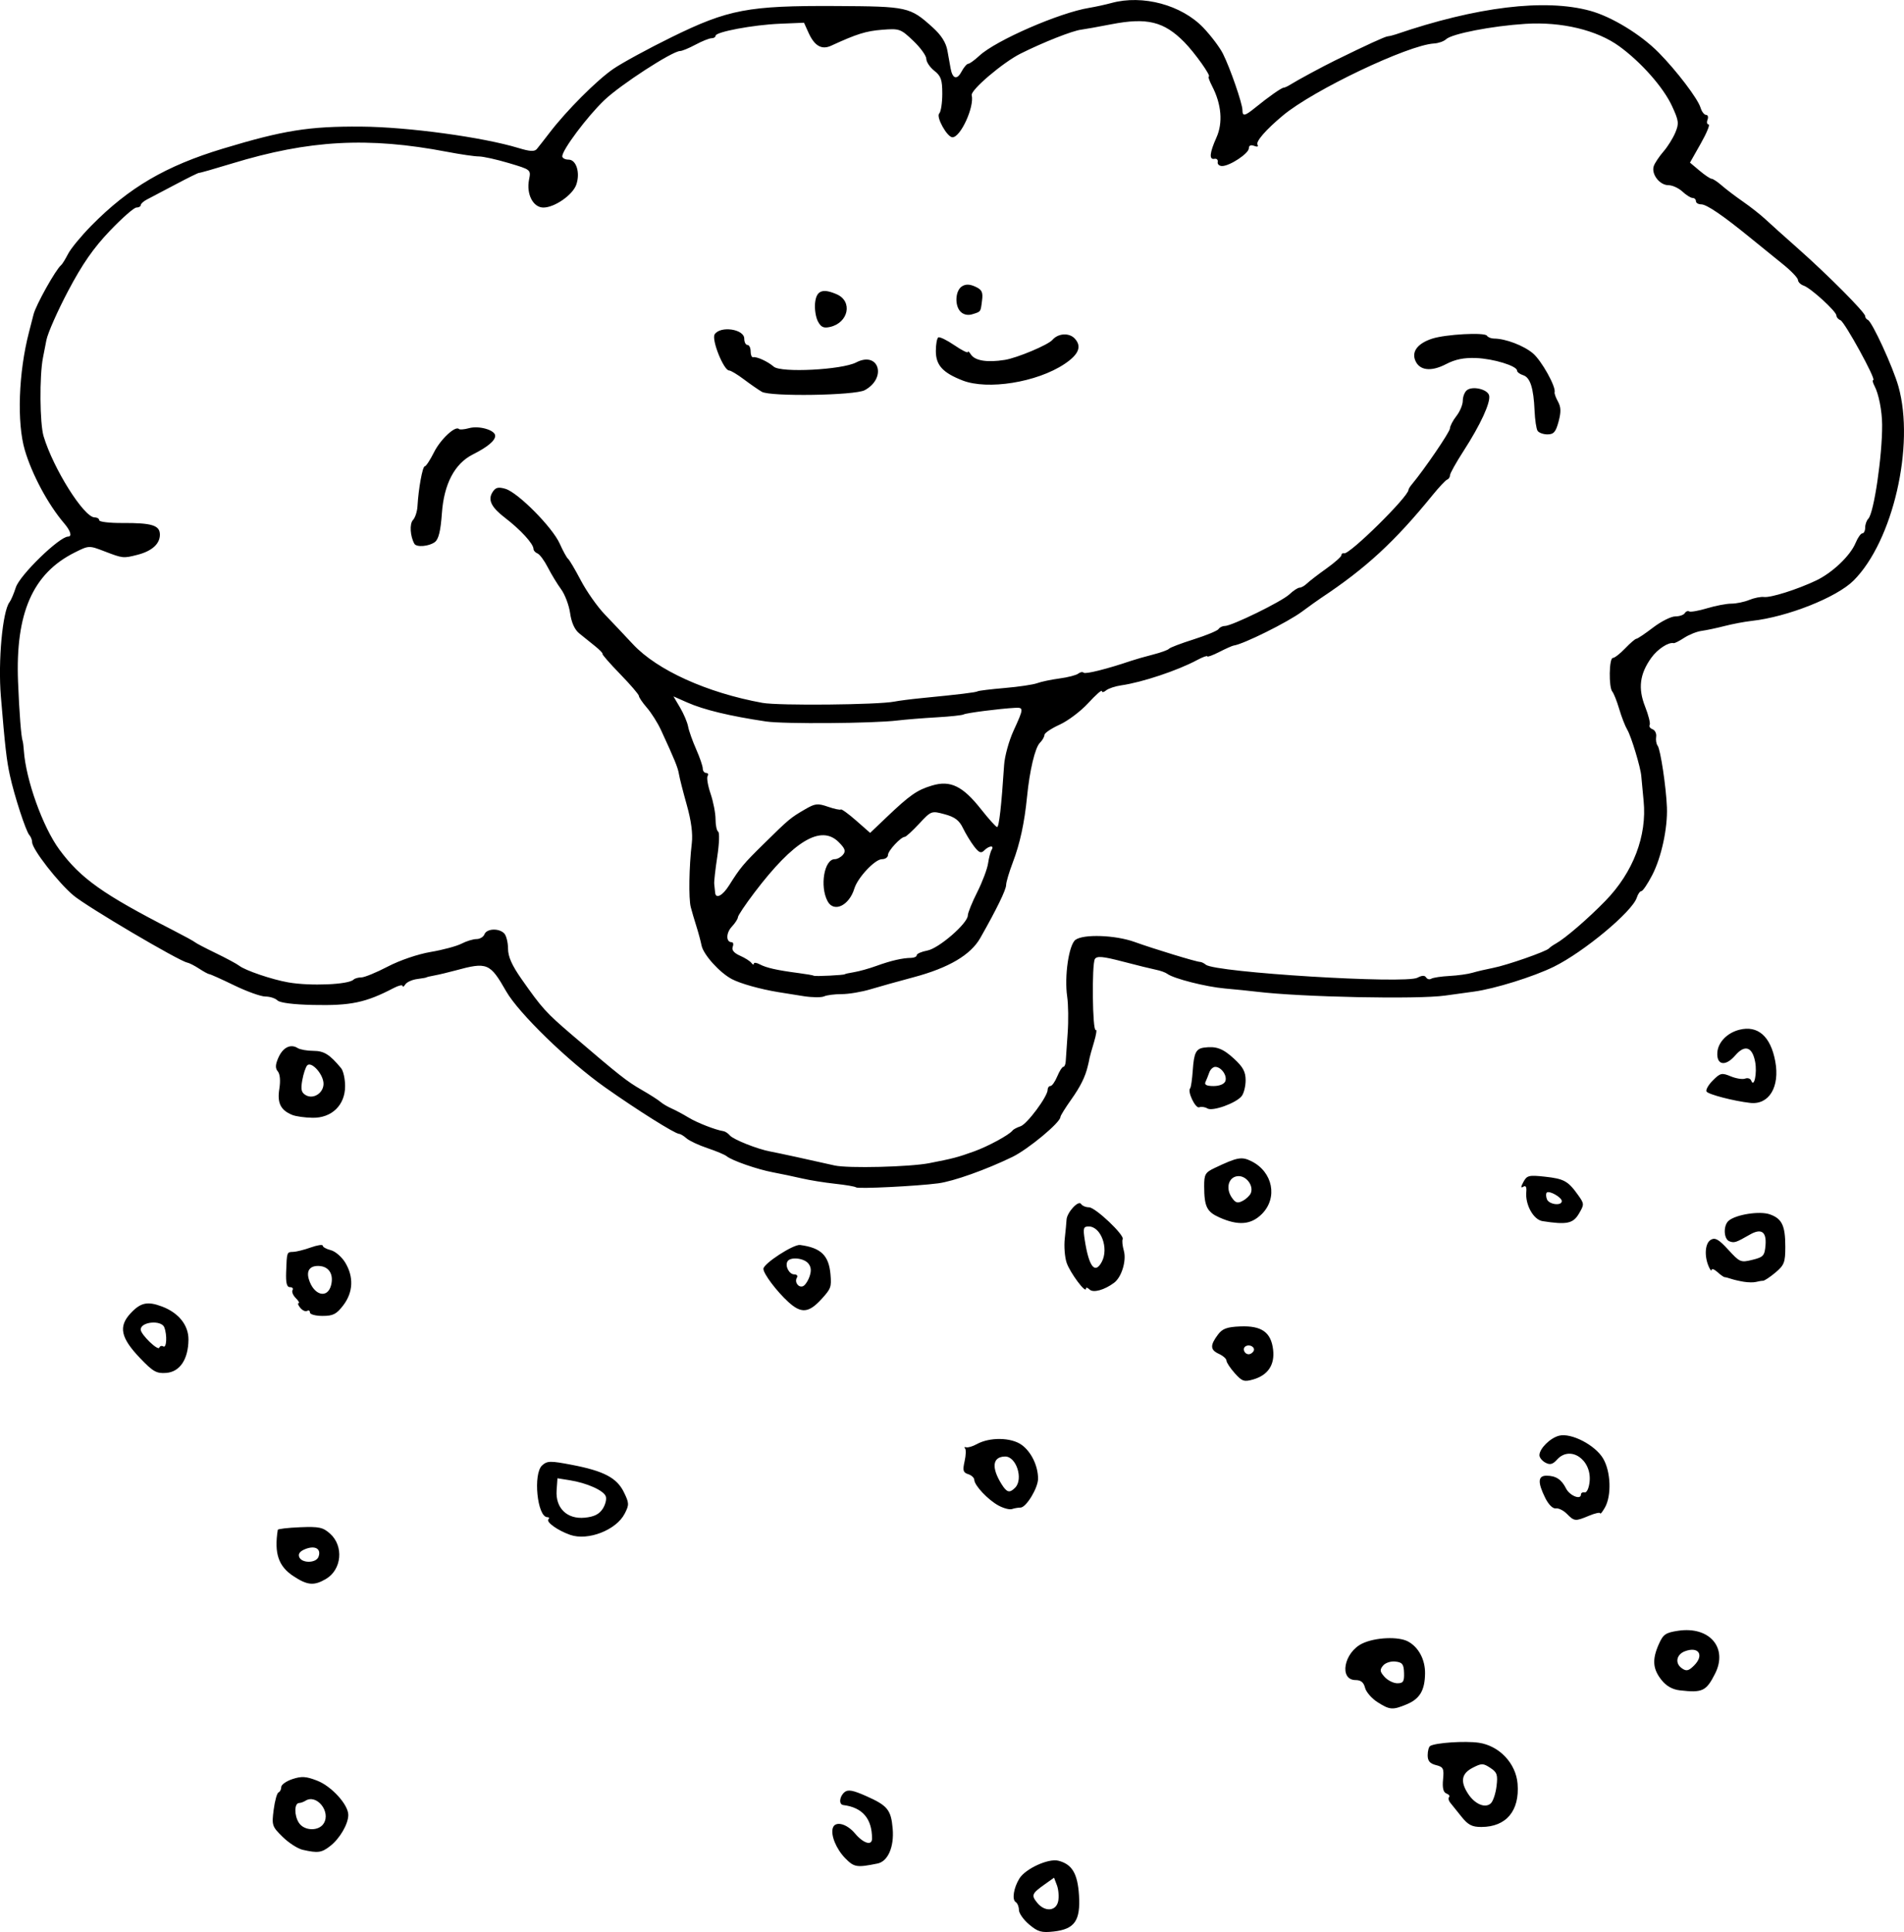 <?xml version="1.0" encoding="UTF-8" standalone="no"?>
<!-- Created with Inkscape (http://www.inkscape.org/) -->
<svg xmlns:inkscape="http://www.inkscape.org/namespaces/inkscape" xmlns:rdf="http://www.w3.org/1999/02/22-rdf-syntax-ns#" xmlns="http://www.w3.org/2000/svg" xmlns:xlink="http://www.w3.org/1999/xlink" xmlns:ns1="http://sozi.baierouge.fr" xmlns:cc="http://creativecommons.org/ns#" xmlns:dc="http://purl.org/dc/elements/1.1/" xmlns:sodipodi="http://sodipodi.sourceforge.net/DTD/sodipodi-0.dtd" id="svg2" sodipodi:docname="Cloud_rain.svg" viewBox="0 0 596.23 604.83" version="1.1" inkscape:version="0.48.4 r9939">
  <title id="title2998">Cloud_snow</title>
  <sodipodi:namedview id="base" bordercolor="#666666" inkscape:pageshadow="2" inkscape:window-y="24" fit-margin-left="0" pagecolor="#ffffff" inkscape:window-height="744" inkscape:window-maximized="1" inkscape:zoom="0.35" inkscape:window-x="0" showgrid="false" borderopacity="1.0" inkscape:current-layer="layer1" inkscape:cx="-313.44462" inkscape:cy="388.28051" fit-margin-top="0" fit-margin-right="0" fit-margin-bottom="0" inkscape:window-width="1366" inkscape:pageopacity="0.0" inkscape:document-units="px"/>
  <g id="layer1" inkscape:label="Layer 1" inkscape:groupmode="layer" transform="translate(-89.873 -315.82)">
    <path id="path3126" style="fill:#000000" inkscape:connector-curvature="0" d="m412.15 918.29c-1.762-1.483-3.204-3.529-3.204-4.548 0-1.019-0.454-2.132-1.008-2.475-1.231-0.761-0.645-4.472 1.168-7.392 1.904-3.066 9.065-6.335 12.171-5.556 4.288 1.076 6.045 4 6.477 10.774 0.508 7.977-1.343 10.647-7.893 11.386-3.85 0.434-4.973 0.115-7.71-2.188zm9.103-7.343c0.271-1.416 0.087-3.64-0.408-4.942l-0.9-2.368-2.969 2.114c-4.005 2.852-4.218 3.382-2.305 5.739 2.401 2.958 5.97 2.664 6.582-0.543zm-66.663-13.366c-2.858-2.9-4.671-7.335-3.906-9.56 0.765-2.227 4.328-1.326 6.916 1.75 2.646 3.145 5.347 3.966 5.347 1.625 0-6.26-2.99-9.749-9-10.5-1.465-0.183-1.22-2.698 0.394-4.037 1.079-0.896 2.602-0.622 6.75 1.216 6.731 2.982 7.818 4.32 8.325 10.253 0.484 5.666-1.496 10.209-4.737 10.868-6.493 1.32-7.327 1.187-10.088-1.615zm-169.94-2.678c-1.535-0.347-4.354-2.163-6.264-4.036-3.317-3.252-3.443-3.632-2.812-8.5 0.364-2.803 1.045-5.246 1.514-5.429 0.469-0.183 0.853-0.936 0.853-1.673 0-0.737 1.578-1.86 3.507-2.497 2.874-0.949 4.273-0.86 7.75 0.491 4.506 1.75 9.743 7.514 9.743 10.722 0 2.822-2.617 7.343-5.615 9.701-2.73 2.147-3.87 2.308-8.677 1.22zm6.588-8.241c2.325-3.686-2.223-9.338-5.72-7.108-0.592 0.378-1.484 0.693-1.981 0.702-1.534 0.026-1.572 3.897-0.06 6.207 1.675 2.56 6.2 2.676 7.762 0.2zm356.28-2.141c-1.432-1.788-3.02-3.764-3.529-4.393-0.509-0.629-0.662-1.406-0.342-1.726 0.321-0.321-0.055-0.828-0.835-1.127-0.98-0.376-1.304-1.73-1.051-4.392 0.328-3.442 0.093-3.917-2.225-4.499-1.897-0.476-2.592-1.3-2.592-3.073 0-1.332 0.352-2.64 0.783-2.906 1.649-1.019 10.916-1.638 15.217-1.016 6.418 0.928 11.645 6.453 12.154 12.845 0.673 8.459-3.537 13.491-11.315 13.522-2.939 0.012-4.175-0.626-6.265-3.235zm10.992-9.525c0.431-3.577 0.167-4.354-1.958-5.745-2.249-1.473-2.716-1.475-5.532-0.019-3.504 1.812-3.93 4.306-1.397 8.173 2.12 3.235 5.379 4.587 7.104 2.947 0.706-0.671 1.508-3.082 1.782-5.356zm-37.323-26.344c-1.791-1.147-3.527-3.164-3.858-4.483-0.419-1.67-1.307-2.398-2.926-2.398-5.319 0-3.718-8.7 2.11-11.466 4.044-1.919 11.255-2.233 14.266-0.622 3.325 1.779 5.406 5.689 5.346 10.04-0.073 5.272-1.654 7.93-5.73 9.633-4.425 1.849-5.33 1.78-9.208-0.704zm8.357-9.131c-0.084-2.72-0.522-3.299-2.686-3.55-1.45-0.169-3.158 0.389-3.888 1.269-1.086 1.309-1.005 1.898 0.491 3.551 0.986 1.09 2.781 1.981 3.988 1.981 1.83 0 2.178-0.54 2.095-3.25zm86.4 5.47c-2.339-0.264-4.248-1.333-5.754-3.221-2.759-3.458-2.999-6.382-0.913-11.13 1.403-3.194 2.137-3.712 6.108-4.308 9.838-1.475 15.679 5.364 11.528 13.499-2.764 5.417-3.913 5.957-10.969 5.16zm4.429-7.792c3.257-3.257 1.419-6.082-2.89-4.443-2.629 1-3.161 3.69-1.038 5.249 1.474 1.083 2.185 0.938 3.929-0.806zm-438.59-27.944c-4.714-3.09-6.085-7.129-4.925-14.516 0.046-0.292 3.176-0.657 6.956-0.811 5.998-0.245 7.2 0.014 9.445 2.031 4.309 3.871 3.64 11.224-1.286 14.134-3.749 2.214-5.79 2.047-10.19-0.837zm7.822-6.052c0.944-2.459-0.955-3.653-3.982-2.502-1.781 0.677-2.452 1.505-2.056 2.537 0.77 2.006 5.265 1.979 6.038-0.035zm78.835-6.888c-3.914-1.363-7.664-4.046-6.826-4.885 0.363-0.363 0.208-0.66-0.346-0.66-3.166 0-4.525-13.621-1.618-16.214 1.61-1.437 2.544-1.454 9.249-0.174 10.04 1.916 14.141 4.069 16.347 8.582 1.665 3.405 1.683 3.93 0.233 6.733-2.649 5.122-11.482 8.553-17.039 6.619zm10.159-8.147c0.859-1.31 1.293-3.081 0.965-3.936-0.709-1.847-5.922-4.168-11.276-5.02l-3.848-0.613-0.264 3.766c-0.389 5.554 3.247 9.102 8.788 8.573 2.923-0.279 4.515-1.062 5.635-2.771zm301.91 1.54c-1.06-1.069-2.619-1.83-3.464-1.69-0.9 0.148-2.256-1.197-3.274-3.247-2.445-4.923-2.321-7.003 0.416-6.985 2.914 0.02 4.654 1.166 6.09 4.01 1.138 2.252 4.66 3.678 4.66 1.886 0-0.501 0.522-0.799 1.161-0.661 0.658 0.142 1.328-1.289 1.548-3.304 0.755-6.917-6.028-11.566-10.18-6.978-1.373 1.517-2.211 1.738-3.655 0.965-1.031-0.552-1.874-1.593-1.874-2.315 0-2.071 3.375-5.423 6.166-6.123 3.803-0.954 11.299 2.934 13.787 7.151 2.411 4.087 2.68 11.624 0.547 15.355-0.786 1.375-1.445 2.186-1.465 1.801-0.019-0.385-1.596-0.047-3.503 0.75-4.309 1.8-4.59 1.776-6.96-0.614zm-177.96-2.579c-3.295-1.788-7.534-6.285-7.581-8.041-0.017-0.65-0.881-1.452-1.919-1.782-1.582-0.502-1.763-1.152-1.117-4.017 0.424-1.88 0.486-3.703 0.138-4.052-0.348-0.348-0.183-0.5 0.367-0.338 0.55 0.163 2.047-0.284 3.327-0.993 4.024-2.229 10.709-2.131 13.997 0.205 3.019 2.145 5.176 6.567 5.176 10.612 0 2.917-3.726 9.047-5.5 9.047-0.735 0-1.936 0.208-2.668 0.463-0.732 0.255-2.631-0.242-4.219-1.104zm5.187-5.559c2.683-2.683 0.403-9.831-3.121-9.785-3.97 0.052-4.38 3.457-1.051 8.735 1.609 2.552 2.458 2.765 4.173 1.05zm68.782-35.885c-1.42-1.594-2.582-3.361-2.582-3.928 0-0.567-1.078-1.521-2.395-2.121-2.718-1.238-2.78-2.675-0.259-6.031 1.394-1.856 2.82-2.379 6.954-2.548 6.706-0.275 9.658 1.807 10.306 7.27 0.566 4.767-1.613 8.011-6.278 9.349-2.801 0.803-3.46 0.575-5.746-1.99zm5.875-6.846c0.74-1.197-1.142-2.382-2.474-1.559-1.118 0.691-0.384 2.49 1.016 2.49 0.485 0 1.141-0.419 1.457-0.931zm-348.58 2.225c-6.168-6.436-6.923-9.966-3.024-14.14 3.128-3.349 5.285-3.808 9.829-2.091 5.212 1.969 8.32 5.866 8.273 10.374-0.064 6.155-2.689 10.08-6.96 10.406-3.036 0.232-4.117-0.374-8.118-4.549zm7.206-3.741c1.027 0.634 1.242-3.537 0.308-5.971-0.917-2.389-7.393-1.783-7.393 0.692 0 1.515 5.433 6.776 5.835 5.651 0.184-0.515 0.747-0.682 1.25-0.371zm45.915-10.612c0-0.583-0.399-0.812-0.887-0.511s-1.443-0.122-2.122-0.941c-0.68-0.819-0.924-1.489-0.542-1.489s-0.017-0.711-0.887-1.581-1.325-1.994-1.012-2.5c0.313-0.506-0.05-0.919-0.806-0.919-0.997 0-1.327-1.305-1.202-4.75 0.229-6.321 0.202-6.244 2.208-6.294 0.963-0.024 3.438-0.646 5.5-1.382 2.062-0.736 3.75-0.99 3.75-0.565s1.139 1.06 2.531 1.409c1.392 0.349 3.415 2.086 4.496 3.858 2.731 4.479 2.522 9.315-0.578 13.379-2.134 2.797-3.197 3.344-6.5 3.344-2.172 0-3.949-0.476-3.949-1.059zm6.628-8.596c0.848-3.377-0.672-5.808-3.736-5.977-2.853-0.157-4.069 1.39-3.247 4.132 1.531 5.106 5.876 6.255 6.983 1.845zm143.17 5.282c-3.663-3.343-7.801-8.839-7.801-10.362 0-1.631 9.407-7.745 11.491-7.469 6.529 0.865 9.005 3.26 9.516 9.204 0.339 3.95 0.155 4.462-2.757 7.664-4.039 4.442-6.397 4.66-10.449 0.962zm6.621-7.899c0.65-1.838 0.54-3.069-0.372-4.168-1.408-1.696-5.589-2.115-6.494-0.65-0.878 1.42 0.5 4.09 2.11 4.09 0.799 0 1.174 0.45 0.834 1-0.838 1.356 0.408 3.197 1.842 2.721 0.637-0.211 1.573-1.558 2.08-2.993zm87.701 3.995c-0.617-0.618-1.123-0.738-1.123-0.267 0 1.718-5.034-5.047-6.058-8.142-0.58-1.753-0.839-5.128-0.575-7.5 0.264-2.372 0.514-5.032 0.557-5.91 0.11-2.283 3.748-6.245 4.546-4.953 0.357 0.577 1.478 1.05 2.491 1.05 1.988 0 11.277 8.807 10.543 9.996-0.245 0.396-0.079 2.021 0.368 3.612 0.871 3.099-0.702 8.263-3.049 10.015-3.065 2.288-6.558 3.24-7.699 2.1zm3.842-8.657c2.257-4.217-0.275-11.066-4.092-11.066-1.668 0-1.817 0.513-1.24 4.25 1.296 8.386 3.193 10.811 5.332 6.816zm201.04 6.245c-1.375-0.225-3.175-0.641-4-0.924-0.825-0.283-1.725-0.518-2-0.522-0.275 0-1.288-0.719-2.25-1.59-0.963-0.871-1.782-1.177-1.82-0.679-0.039 0.498-0.457 0.005-0.93-1.095-1.448-3.37-1.114-7.337 0.704-8.354 1.346-0.753 2.488-0.095 5.445 3.14 3.591 3.928 3.895 4.056 7.546 3.154 3.444-0.851 3.833-1.283 4.107-4.562 0.355-4.251-1.324-5.389-4.91-3.33-4.35 2.498-4.88 2.672-6.393 2.091-1.837-0.705-1.977-4.997-0.211-6.464 2.34-1.942 9.687-3.079 12.826-1.985 3.837 1.337 4.884 3.515 4.884 10.155 0 4.888-0.331 5.755-3.077 8.066-1.692 1.424-3.455 2.589-3.918 2.589-0.463 0-1.441 0.162-2.173 0.36-0.732 0.198-2.457 0.176-3.832-0.049zm-164.19-20.13c-3.984-1.777-4.768-3.379-4.789-9.795-0.012-3.693 0.336-4.302 3.251-5.685 7.2-3.417 8.484-3.65 11.576-2.108 6.691 3.338 8.283 11.458 3.236 16.506-3.382 3.382-7.386 3.708-13.274 1.082zm9.831-7.647c0.914-2.382-1.496-5.502-4.085-5.287-2.93 0.243-3.907 3.817-1.847 6.759 1.146 1.637 1.798 1.819 3.414 0.954 1.099-0.588 2.232-1.679 2.518-2.425zm91.318 8.79c-2.832-0.441-5.446-5.158-5.069-9.144 0.147-1.548-0.168-2.1-0.93-1.629-0.84 0.519-0.83 0.11 0.04-1.515 1.081-2.02 1.707-2.171 6.747-1.621 5.958 0.65 7.237 1.36 10.369 5.759 1.951 2.74 1.958 2.926 0.238 5.839-1.825 3.09-3.814 3.493-11.395 2.312zm6.048-6.268c0-1.176-3.958-3.411-4.709-2.659-0.296 0.296-0.271 1.232 0.054 2.081 0.64 1.668 4.655 2.166 4.655 0.578zm-221-4.297c-0.275-0.267-3.2-0.772-6.5-1.124-3.3-0.351-8.025-1.112-10.5-1.689-2.475-0.578-6.525-1.429-9-1.892-4.915-0.919-12.878-3.688-14.517-5.047-0.568-0.471-3.271-1.608-6.008-2.526-2.736-0.918-5.686-2.297-6.554-3.065-0.868-0.768-1.905-1.396-2.305-1.396-1.269 0-13.115-7.437-23.236-14.588-11.539-8.152-27.027-23.195-30.945-30.055-5.076-8.887-5.926-9.234-15.936-6.508-2.2 0.599-5.125 1.295-6.5 1.546-1.375 0.251-2.5 0.52-2.5 0.599 0 0.079-1.309 0.314-2.909 0.523-1.6 0.209-3.281 0.965-3.735 1.681-0.454 0.716-0.832 0.938-0.841 0.495-0.008-0.444-1.253-0.161-2.765 0.628-8.803 4.593-13.447 5.57-25.262 5.315-6.198-0.134-10.423-0.673-11.177-1.426-0.666-0.666-2.36-1.211-3.765-1.211s-5.8-1.575-9.768-3.5-7.47-3.5-7.782-3.5c-0.312 0-1.744-0.771-3.182-1.713-1.438-0.942-3.11-1.799-3.715-1.905-2.545-0.442-31.475-17.503-35.668-21.034-4.859-4.093-12.932-14.487-12.932-16.651 0-0.713-0.394-1.724-0.876-2.247-1.075-1.165-4.689-12.249-6.092-18.68-1.035-4.745-1.52-8.99-2.828-24.77-0.914-11.022 0.53-26.679 2.716-29.459 0.45-0.572 1.337-2.652 1.971-4.622 1.237-3.846 13.589-15.856 16.359-15.906 1.327-0.024 0.803-1.781-1.244-4.178-5-5.853-10.023-15.196-12.289-22.859-2.542-8.594-1.988-24.342 1.3-36.976 0.644-2.475 1.279-4.95 1.412-5.5 0.703-2.924 6.972-14.128 8.673-15.5 0.341-0.275 1.313-1.85 2.159-3.5s4.116-5.616 7.266-8.813c11.78-11.958 23.329-18.719 41.201-24.121 19.007-5.745 26.979-7.015 43.273-6.898 14.652 0.106 38.085 3.292 49.291 6.702 3.622 1.102 5.027 1.174 5.762 0.293 0.534-0.64 2.353-2.964 4.041-5.164 5.32-6.933 14.719-16.337 19.865-19.877 2.727-1.876 10.94-6.348 18.25-9.938 17.766-8.724 24.024-9.912 51.45-9.766 22.573 0.12 23.215 0.262 30.373 6.729 2.655 2.399 4.124 4.71 4.572 7.193 0.363 2.013 0.815 4.526 1.005 5.586 0.587 3.279 1.971 3.727 3.381 1.094 0.742-1.386 1.7-2.52 2.128-2.52 0.429 0 2.013-1.143 3.52-2.54 5.176-4.797 25.022-13.442 34.362-14.969 1.925-0.315 5.075-1.001 7-1.526 9.759-2.66 21.912 0.605 28.727 7.718 2.388 2.493 5.165 6.171 6.17 8.175 2.255 4.494 6.103 15.619 6.103 17.647 0 2.027 0.728 1.889 3.98-0.754 4.171-3.39 8.239-6.248 8.916-6.265 0.332-0.008 1.271-0.437 2.087-0.953 2.154-1.362 9.957-5.575 14.016-7.568 9.928-4.874 15.601-7.473 16.5-7.56 0.55-0.053 1.675-0.327 2.5-0.609 25.375-8.668 46.737-11.255 60.896-7.377 6.747 1.848 15.853 7.408 21.477 13.112 5.628 5.709 12.218 14.385 13.079 17.22 0.376 1.238 1.151 2.25 1.723 2.25 0.572 0 0.781 0.675 0.464 1.5-0.317 0.825-0.164 1.5 0.339 1.5 0.503 0-0.604 2.687-2.461 5.971l-3.375 5.971 3.006 2.529c1.653 1.391 3.353 2.529 3.776 2.529 0.424 0 1.852 0.948 3.173 2.106s4.316 3.43 6.654 5.049c2.338 1.619 5.488 4.097 7 5.507s6.124 5.551 10.249 9.201c9.372 8.293 21 19.987 21 21.118 0 0.469 0.376 1.003 0.836 1.186 1.323 0.527 7.873 14.775 9.579 20.833 5.2 18.474-1.728 48.477-14.033 60.768-5.291 5.286-20.75 11.412-31.882 12.635-2.2 0.242-6.025 0.962-8.5 1.601-2.475 0.639-5.717 1.325-7.204 1.525-1.487 0.2-3.942 1.175-5.456 2.167-1.514 0.992-2.997 1.745-3.296 1.673-1.632-0.391-5.087 1.882-7.049 4.637-3.598 5.052-4.157 9.508-1.909 15.212 1.068 2.709 1.713 5.296 1.433 5.749-0.28 0.452 0.128 1.067 0.907 1.365 0.778 0.299 1.283 1.358 1.123 2.355-0.161 0.997 0.053 2.262 0.475 2.812 0.881 1.148 2.656 12.954 2.896 19.265 0.25 6.559-1.73 15.683-4.604 21.224-1.43 2.756-2.956 5.011-3.391 5.011-0.435 0-1.082 0.918-1.438 2.04-1.383 4.358-16.609 17.035-25.987 21.636-6.376 3.128-18.551 6.919-25 7.783-2.75 0.369-6.8 0.927-9 1.241-8.621 1.23-45.02 0.487-59-1.203-2.2-0.266-6.7-0.723-10-1.014-5.952-0.526-16.05-3.096-18.031-4.588-0.567-0.427-2.142-0.998-3.5-1.268-1.358-0.27-6.04-1.425-10.406-2.566-6.246-1.633-8.113-1.807-8.763-0.818-1.019 1.55-0.768 22.855 0.262 22.218 0.408-0.252 0.166 1.454-0.537 3.79-0.703 2.337-1.334 4.586-1.402 4.998s-0.179 0.975-0.248 1.25c-0.069 0.275-0.203 0.838-0.299 1.25-0.777 3.344-2.308 6.439-5.197 10.502-1.858 2.614-3.379 5.07-3.379 5.459 0 1.713-10.085 10.094-15.046 12.504-8.206 3.986-18.431 7.625-23.202 8.258-6.731 0.892-25.201 1.8-25.752 1.266zm23-7.595c7.419-1.445 8.773-1.801 14-3.68 4.366-1.569 10.984-5.168 12-6.525 0.275-0.367 1.4-0.962 2.5-1.322 2.061-0.674 8.5-9.337 8.5-11.436 0-0.649 0.395-1.18 0.879-1.18s1.438-1.35 2.121-3c0.683-1.65 1.542-3 1.907-3 0.365 0 0.703-0.787 0.751-1.75 0.048-0.963 0.318-4.9 0.601-8.75 0.283-3.85 0.217-9.025-0.146-11.5-0.926-6.313 0.517-16.21 2.589-17.75 2.508-1.865 12.503-1.51 18.511 0.657 6.049 2.182 19.36 6.24 20.514 6.253 0.425 0.005 1.243 0.399 1.817 0.875 2.926 2.428 62.491 6.086 66.26 4.069 1.392-0.745 2.283-0.775 2.705-0.092 0.346 0.56 1.077 0.743 1.623 0.405 0.546-0.338 3.103-0.726 5.681-0.862s5.812-0.585 7.187-0.997 4.3-1.099 6.5-1.527c4.358-0.849 16.694-5.157 17.5-6.111 0.275-0.326 1.239-1.004 2.143-1.507 2.943-1.639 10.086-7.796 15.515-13.374 8.685-8.924 13.049-20.326 11.965-31.263-0.342-3.453-0.671-6.953-0.73-7.778-0.193-2.671-3.143-12.443-4.377-14.5-0.66-1.1-1.799-4.025-2.531-6.5-0.732-2.475-1.704-4.928-2.158-5.45-1.173-1.349-1.029-10.55 0.165-10.55 0.545 0 2.281-1.35 3.858-3 1.577-1.65 3.152-3 3.5-3s2.696-1.575 5.218-3.5 5.649-3.5 6.95-3.5 2.647-0.457 2.993-1.016c0.345-0.559 0.97-0.805 1.388-0.546 0.418 0.258 2.933-0.184 5.59-0.984s6.079-1.454 7.606-1.454 4.043-0.52 5.591-1.156c1.548-0.636 3.635-1.052 4.636-0.925 2.118 0.269 10.367-2.337 16.304-5.15 5.088-2.411 10.715-7.76 12.373-11.763 0.685-1.653 1.641-3.006 2.124-3.006 0.483 0 0.879-0.81 0.879-1.8s0.443-2.243 0.985-2.785c1.747-1.747 4.391-19.711 4.329-29.415-0.028-4.357-1.076-9.688-2.388-12.138-0.548-1.024-0.725-1.862-0.393-1.862 1.043 0-8.955-18.225-10.276-18.732-0.691-0.265-1.257-0.919-1.257-1.453 0-1.286-8.021-8.613-10.25-9.362-0.963-0.324-1.769-1.121-1.793-1.771-0.023-0.65-2.161-2.884-4.75-4.963s-7.032-5.679-9.873-8c-8.816-7.201-13.963-10.719-15.682-10.719-0.909 0-1.652-0.45-1.652-1s-0.469-1-1.042-1c-0.573 0-2.008-0.9-3.189-2-1.181-1.1-3.161-2-4.402-2-2.776 0-5.464-3.573-4.543-6.04 0.371-0.995 1.734-3.025 3.029-4.512s2.956-4.144 3.692-5.904c1.207-2.888 1.103-3.706-1.052-8.36-2.688-5.801-9.594-13.628-16.426-18.616-7.023-5.127-18.132-7.793-29.478-7.073-10.472 0.664-23.007 3.098-24.835 4.823-0.69 0.65-2.379 1.246-3.754 1.323-8.103 0.456-37.789 14.587-47.307 22.52-5.362 4.469-8.595 8.188-7.982 9.181 0.366 0.592-0.06 0.739-1.047 0.36-1.059-0.406-1.664-0.134-1.664 0.749 0 1.602-5.953 5.55-8.368 5.55-0.898 0-1.52-0.562-1.382-1.25s-0.312-1.137-1-1c-1.757 0.351-1.556-1.848 0.612-6.69 2.059-4.599 1.57-10.391-1.355-16.046-0.857-1.657-1.335-3.014-1.063-3.014 0.923 0-4.391-7.481-7.677-10.806-6.368-6.445-11.66-7.735-22.836-5.568-4.087 0.793-8.331 1.553-9.431 1.689-2.777 0.345-11.844 3.925-19 7.503-5.498 2.749-15.674 11.406-15.287 13.007 0.88 3.65-3.475 13.176-6.025 13.176-1.661 0-5.211-6.377-4.144-7.444 0.526-0.526 0.956-3.308 0.956-6.183 0-4.385-0.403-5.544-2.5-7.194-1.375-1.082-2.5-2.759-2.5-3.727s-1.841-3.513-4.092-5.654c-3.945-3.753-4.296-3.877-9.75-3.452-5.052 0.394-7.914 1.289-15.973 4.997-2.958 1.361-5.211 0.058-7.085-4.097l-1.4-3.103-7.6 0.318c-8.349 0.349-20.1 2.553-20.1 3.768 0 0.424-0.569 0.771-1.265 0.771s-2.944 0.9-4.996 2-4.233 2-4.846 2c-2.4 0-18.679 10.557-23.734 15.392-5.319 5.086-13.159 15.545-13.159 17.553 0 0.58 0.891 1.055 1.981 1.055 2.432 0 3.701 4.158 2.4 7.859-1.126 3.201-6.8 7.141-10.284 7.141-3.236 0-5.402-4.219-4.495-8.756 0.617-3.086 0.599-3.1-6.349-5.169-3.832-1.141-8.044-2.075-9.36-2.075s-5.786-0.65-9.935-1.444c-24.716-4.729-43.246-3.72-67.457 3.673-5.5 1.68-10.112 2.99-10.25 2.913-0.137-0.078-3.434 1.546-7.327 3.608-3.892 2.062-7.942 4.194-9 4.737-1.058 0.543-1.923 1.33-1.923 1.75 0 0.42-0.612 0.763-1.36 0.763s-4.499 3.293-8.335 7.317c-5.138 5.39-8.568 10.328-13.023 18.75-3.326 6.288-6.398 13.233-6.825 15.433-0.428 2.2-0.911 4.675-1.073 5.5-1.126 5.713-1.007 20.601 0.197 24.601 3.065 10.186 12.641 25.399 15.987 25.399 0.788 0 1.433 0.404 1.433 0.898s3.264 0.879 7.254 0.855c9.249-0.056 11.746 0.722 11.746 3.659 0 2.878-2.513 5.136-7 6.287-4.473 1.147-4.582 1.136-10.357-1.081-4.838-1.858-4.875-1.856-9.314 0.361-13.147 6.566-18.594 18.974-17.754 40.44 0.373 9.537 0.99 17.475 1.443 18.582 0.113 0.275 0.282 1.625 0.376 3 0.628 9.16 5.945 23.964 11.133 31 6.655 9.025 13.614 13.962 35.472 25.168 3.575 1.833 6.725 3.557 7 3.832s3.2 1.806 6.5 3.402 6.602 3.372 7.338 3.946c1.902 1.483 10.247 4.317 15.339 5.209 6.927 1.214 18.889 0.71 20.461-0.862 0.383-0.383 1.488-0.696 2.456-0.696 0.968 0 4.698-1.531 8.287-3.402 3.769-1.964 9.439-3.893 13.42-4.565 3.792-0.64 8.139-1.809 9.66-2.598 1.522-0.789 3.629-1.435 4.684-1.435s2.176-0.675 2.493-1.5c0.689-1.797 4.48-1.981 6.162-0.3 0.66 0.66 1.205 2.797 1.211 4.75 0.008 2.547 1.209 5.258 4.25 9.595 6.401 9.127 7.616 10.471 15.81 17.479 14.889 12.736 17.139 14.511 21.754 17.161 2.572 1.477 5.226 3.171 5.899 3.765 0.673 0.593 2.248 1.528 3.5 2.077 1.252 0.549 3.627 1.82 5.277 2.825 2.719 1.656 8.463 3.898 11 4.293 0.55 0.086 1.45 0.691 2 1.345 1.068 1.27 8.671 4.288 12.616 5.008 2.149 0.392 13.045 2.759 20.138 4.374 4.189 0.954 23.538 0.479 29.746-0.73zm-39.409-52.259c-2.7-0.42-6.3-0.994-8-1.276-5.669-0.939-11.773-2.651-14.446-4.052-3.851-2.018-8.95-7.667-9.529-10.557-0.275-1.375-1.003-4.075-1.616-6s-1.407-4.625-1.764-6c-0.697-2.692-0.531-12.711 0.331-20 0.353-2.981-0.18-7.031-1.579-12-1.161-4.125-2.264-8.462-2.45-9.637-0.321-2.025-1.377-4.615-5.655-13.863-1.018-2.2-2.983-5.308-4.367-6.905-1.385-1.598-2.517-3.266-2.517-3.706 0-0.44-2.635-3.51-5.856-6.822-3.221-3.312-5.714-6.164-5.54-6.338 0.174-0.174-0.903-1.291-2.394-2.482s-3.702-2.971-4.914-3.956c-1.415-1.149-2.428-3.402-2.83-6.291-0.345-2.475-1.615-5.85-2.823-7.5s-3.084-4.737-4.17-6.86c-1.085-2.123-2.536-4.083-3.224-4.357-0.688-0.273-1.25-0.894-1.25-1.379 0-1.625-4.009-6.012-8.957-9.802-4.256-3.26-5.39-5.574-3.898-7.962 0.95-1.52 1.763-1.741 4.027-1.092 3.918 1.124 14.731 12.017 17.033 17.16 1.043 2.33 2.222 4.473 2.619 4.763 0.398 0.29 2.202 3.341 4.009 6.779s5.171 8.216 7.476 10.617 6.28 6.606 8.834 9.345c7.58 8.127 23.204 15.198 40.553 18.353 5.038 0.916 36.254 0.614 41.304-0.399 1.375-0.276 5.2-0.766 8.5-1.089 12.032-1.178 17.012-1.783 17.588-2.135 0.324-0.198 4.149-0.664 8.5-1.036 4.351-0.372 8.918-1.052 10.148-1.511 1.23-0.459 4.38-1.121 7-1.47 2.62-0.349 5.255-1.034 5.856-1.521s1.363-0.616 1.694-0.285c0.531 0.531 7.381-1.18 14.714-3.675 1.375-0.468 4.525-1.368 7-2.001 2.475-0.633 4.725-1.448 5-1.812 0.275-0.364 3.749-1.689 7.721-2.945s7.486-2.711 7.809-3.235c0.324-0.523 1.192-0.952 1.93-0.952 2.212 0 17.871-7.666 20.248-9.913 1.214-1.148 2.645-2.087 3.179-2.087 0.534 0 1.565-0.578 2.292-1.286 0.727-0.707 3.459-2.808 6.071-4.67s4.75-3.758 4.75-4.215c0-0.457 0.374-0.718 0.832-0.58 1.654 0.497 20.168-17.75 20.168-19.877 0-0.251 0.456-1.001 1.012-1.665 3.931-4.689 11.951-16.451 11.968-17.55 0.011-0.738 0.92-2.486 2.02-3.885 1.1-1.398 2-3.552 2-4.785s0.562-2.708 1.25-3.276c1.76-1.455 6.572-0.325 7.007 1.645 0.485 2.196-2.73 9.165-7.971 17.278-2.357 3.649-4.286 7.099-4.286 7.667s-0.4 1.182-0.889 1.365c-0.489 0.183-2.536 2.358-4.549 4.833-11.874 14.599-20.858 22.884-34.962 32.24-1.045 0.693-3.745 2.626-6 4.296-4.465 3.305-18.386 10.208-21.346 10.583-0.415 0.053-2.442 0.957-4.505 2.009s-3.75 1.667-3.75 1.367-1.462 0.237-3.25 1.193c-6.115 3.272-17.196 6.962-23.687 7.888-1.89 0.27-4.028 0.98-4.75 1.58-0.722 0.599-1.323 0.697-1.335 0.217-0.012-0.48-1.925 1.205-4.25 3.744-2.325 2.539-6.365 5.588-8.978 6.775s-4.75 2.629-4.75 3.205c0 0.576-0.643 1.69-1.429 2.476-1.515 1.515-3.21 8.645-4.025 16.928-0.797 8.101-2.215 14.635-4.449 20.5-1.152 3.025-2.095 6.205-2.096 7.067-0 1.495-2.97 7.59-8.079 16.579-3.037 5.344-9.883 9.374-20.922 12.317-4.675 1.246-10.75 2.943-13.5 3.771-2.75 0.828-6.8 1.506-9 1.506-2.2-0-4.675 0.317-5.5 0.704s-3.709 0.36-6.409-0.06zm12.909-6.88c0-0.093 1.3-0.38 2.889-0.639 1.589-0.259 4.739-1.143 7-1.964 4.494-1.632 8.147-2.475 10.861-2.506 0.963-0.011 1.75-0.392 1.75-0.846s1.501-1.108 3.336-1.452c3.604-0.676 12.664-8.541 12.664-10.994 0-0.787 1.323-4.057 2.939-7.267s3.148-7.271 3.403-9.025c0.255-1.754 0.759-3.666 1.12-4.25 0.91-1.472-0.789-1.334-2.316 0.189-1.004 1.001-1.638 0.751-3.178-1.25-1.058-1.375-2.623-3.949-3.479-5.72-1.181-2.446-2.561-3.491-5.737-4.346-4.149-1.117-4.213-1.093-8.003 2.97-2.102 2.253-4.113 4.096-4.471 4.096-1.231 0-5.278 4.351-5.278 5.674 0 0.729-0.853 1.326-1.896 1.326-2.178 0-7.587 5.754-8.634 9.184-1.639 5.372-6.425 7.637-8.387 3.97-2.502-4.675-1.054-13.155 2.247-13.155 0.784 0 1.952-0.634 2.595-1.408 0.925-1.115 0.641-1.936-1.363-3.94-5.532-5.532-14.054-0.441-26.335 15.73-2.875 3.785-5.226 7.291-5.226 7.792 0 0.5-0.867 1.841-1.927 2.978-1.835 1.97-1.834 4.848 0.002 4.848 0.474 0 0.607 0.665 0.295 1.477-0.37 0.965 0.419 1.911 2.281 2.73 1.566 0.689 3.179 1.712 3.583 2.273 0.404 0.561 0.742 0.667 0.75 0.235 0.008-0.432 0.846-0.341 1.861 0.202 2.051 1.098 5.428 1.857 12.155 2.732 2.475 0.322 4.63 0.7 4.788 0.839 0.307 0.27 9.712-0.2 9.712-0.485zm-36.279-27.77c3.559-5.653 4.441-6.708 10.989-13.142 7.864-7.726 8.203-8.01 12.824-10.707 3.138-1.832 3.941-1.923 7.165-0.806 1.997 0.691 3.809 1.079 4.027 0.861 0.218-0.218 2.374 1.341 4.791 3.465l4.395 3.861 5.043-4.802c7.431-7.075 9.626-8.609 14.347-10.023 5.737-1.719 9.592 0.15 15.348 7.44 2.392 3.029 4.647 5.532 5.013 5.563 0.609 0.051 1.358-6.562 2.202-19.444 0.18-2.75 1.516-7.59 2.97-10.755 3.206-6.984 3.222-7.277 0.402-7.123-4.816 0.263-15.279 1.607-16.019 2.058-0.429 0.262-4.254 0.674-8.5 0.916-4.246 0.242-9.745 0.686-12.22 0.986-7.672 0.93-35.618 1.139-41.199 0.308-11.305-1.683-19.47-3.65-24.624-5.929l-4.355-1.926 2.075 3.518c1.141 1.935 2.271 4.594 2.509 5.909 0.238 1.315 1.369 4.507 2.513 7.092 1.144 2.586 2.08 5.319 2.08 6.074 0 0.755 0.477 1.373 1.059 1.373 0.582 0 0.787 0.441 0.453 0.98-0.333 0.539 0.09 3.03 0.941 5.535 0.851 2.505 1.546 6.088 1.546 7.961s0.374 3.637 0.83 3.919c0.457 0.282 0.33 3.796-0.282 7.809-0.612 4.013-1.042 7.858-0.955 8.546 0.086 0.688 0.213 1.911 0.282 2.719 0.177 2.082 2.324 0.979 4.346-2.234zm-98.53-106.97c-1.323-2.358-1.558-6.254-0.448-7.428 0.688-0.727 1.327-2.672 1.42-4.322 0.311-5.533 1.585-12.5 2.284-12.5 0.381 0 1.681-1.979 2.889-4.397 2.025-4.054 6.689-8.406 7.808-7.286 0.262 0.262 1.685 0.145 3.163-0.261 3.159-0.867 8.187 0.599 8.187 2.387 0 1.529-2.372 3.506-7.014 5.846-5.679 2.863-9.021 9.22-9.674 18.401-0.392 5.516-1.025 8.125-2.182 9.006-1.81 1.378-5.779 1.72-6.433 0.554zm351.71-35.395c-0.389-0.63-0.807-3.442-0.927-6.25-0.307-7.135-1.368-10.434-3.582-11.137-1.045-0.332-1.901-0.974-1.901-1.427 0-1.471-7.364-3.732-12.841-3.943-3.807-0.147-6.51 0.404-9.411 1.916-4.752 2.477-8.431 1.985-9.68-1.294-1.052-2.76 0.909-5.228 5.303-6.675 4.206-1.385 16.505-2.056 17.195-0.938 0.304 0.491 1.313 0.896 2.243 0.899 3.557 0.012 9.25 2.173 12.148 4.612 2.709 2.279 7.285 10.485 6.806 12.205-0.104 0.373 0.374 1.692 1.062 2.932 0.945 1.704 0.987 3.229 0.174 6.25-0.876 3.254-1.522 3.996-3.478 3.996-1.321 0-2.721-0.515-3.11-1.145zm-242.91-12.191c-1.098-0.64-3.638-2.402-5.644-3.914s-4.07-2.75-4.585-2.75c-1.715 0-5.593-9.679-4.536-11.32 1.767-2.742 9.261-1.659 9.261 1.339 0 1.089 0.45 1.981 1 1.981s1 0.9 1 2 0.338 1.929 0.75 1.841c1.165-0.247 4.566 1.305 6.497 2.963 2.291 1.968 21.319 0.989 25.798-1.327 7.101-3.672 9.736 4.859 2.683 8.685-3.057 1.658-29.534 2.071-32.223 0.502zm62.846-3.551c-6.213-2.428-8.35-4.785-8.35-9.209 0-2.082 0.344-3.998 0.764-4.258 0.42-0.26 2.67 0.828 5 2.417s4.243 2.562 4.252 2.163c0.008-0.399 0.422-0.083 0.92 0.704 1.276 2.016 5.104 2.645 10.666 1.752 3.858-0.619 13.553-4.694 14.898-6.261 1.813-2.113 5.297-2.303 7.033-0.384 2.237 2.472 1.206 4.966-3.288 7.953-8.602 5.717-24.034 8.196-31.896 5.123zm-45.268-18.46c-0.679-1.268-1.087-3.843-0.908-5.721 0.38-3.974 2.33-4.761 6.843-2.764 5.004 2.215 3.628 8.865-2.109 10.192-2.033 0.47-2.858 0.102-3.826-1.707zm44.672-3.042c-1.929-1.929-1.682-6.625 0.419-7.949 1.185-0.746 2.405-0.72 4.184 0.091 2.075 0.946 2.441 1.698 2.108 4.332-0.465 3.676-0.315 3.468-3.109 4.325-1.319 0.405-2.706 0.097-3.602-0.799zm-209.28 251.44c-3.646-1.478-4.771-3.738-4.062-8.166 0.405-2.532 0.224-4.627-0.47-5.464-0.842-1.014-0.794-2.11 0.188-4.329 1.409-3.184 3.817-4.378 6.019-2.983 0.748 0.474 2.963 0.869 4.922 0.877 3.349 0.014 5.109 1.114 8.689 5.425 0.688 0.828 1.25 3.359 1.25 5.625 0 5.93-4.171 9.99-10.173 9.902-2.38-0.035-5.242-0.435-6.362-0.888zm9.754-10.203c-0.355-2.968-3.864-6.627-5.087-5.306-0.489 0.529-1.184 2.618-1.544 4.643-0.521 2.932-0.29 3.888 1.129 4.692 2.548 1.444 5.866-0.986 5.502-4.029zm276.8 8.167c-0.736-0.455-1.889-0.617-2.56-0.359-1.186 0.455-3.78-5-2.83-5.95 0.257-0.257 0.627-2.817 0.822-5.689 0.369-5.424 1.016-6.709 3.548-7.05 3.753-0.506 5.868 0.272 9.305 3.42 2.882 2.64 3.695 4.139 3.695 6.809 0 1.883-0.562 4.12-1.25 4.972-1.788 2.215-9.119 4.843-10.73 3.847zm5.623-8.525c0.664-1.73-1.272-4.487-3.149-4.487-0.694 0-1.539 0.787-1.878 1.75s-0.879 2.312-1.2 3c-0.4 0.857 0.396 1.25 2.532 1.25 1.858 0 3.349-0.61 3.695-1.513zm164.36 6.79c-5.163-0.587-13.114-2.653-13.67-3.553-0.317-0.513 0.57-2.08 1.972-3.482 2.336-2.336 2.803-2.443 5.605-1.282 1.681 0.696 3.711 1.015 4.51 0.709 0.799-0.307 1.655-0.021 1.901 0.636 0.897 2.389 1.895-2.351 1.236-5.866-0.888-4.735-3.242-5.505-6.225-2.037-3.074 3.574-5.908 3.098-5.614-0.943 0.233-3.189 3.098-6.125 6.91-7.082 5.781-1.451 9.774 2.066 11.226 9.886 1.484 7.997-1.948 13.684-7.852 13.012z"/>
  </g>
</svg>
